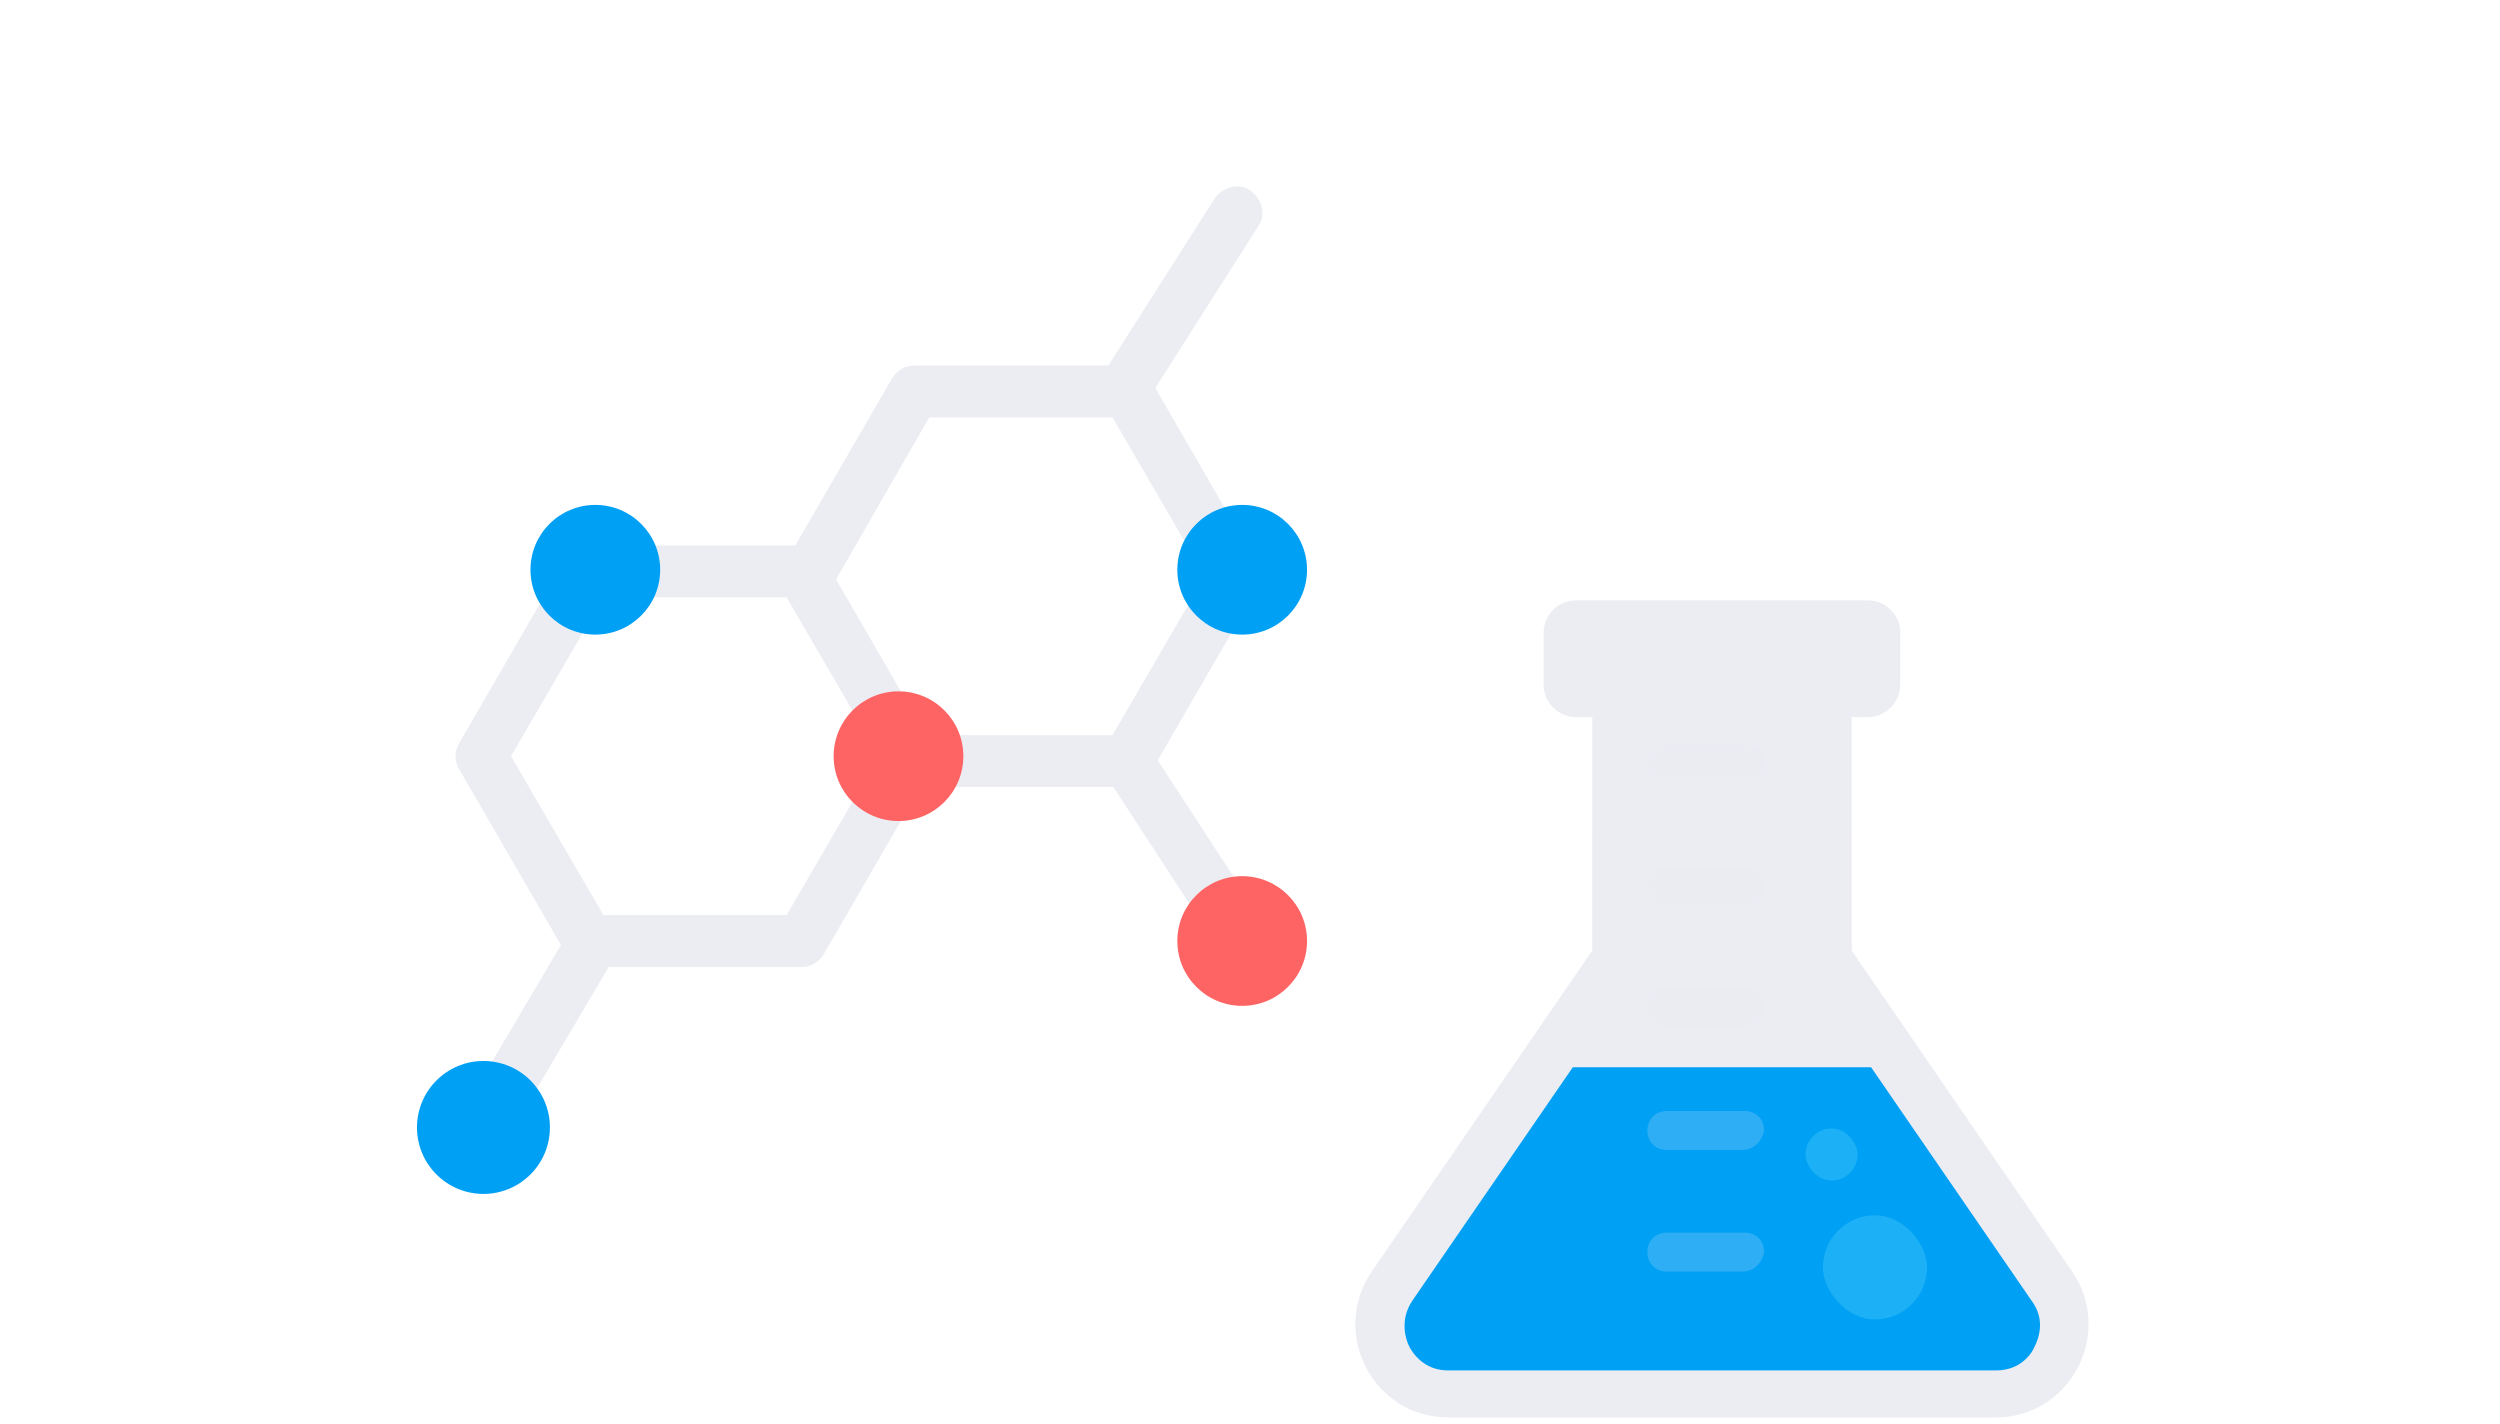 <?xml version="1.0" encoding="UTF-8"?>
<svg width="288px" height="164px" viewBox="0 0 288 164" version="1.1" xmlns="http://www.w3.org/2000/svg" xmlns:xlink="http://www.w3.org/1999/xlink">
    <!-- Generator: Sketch 58 (84663) - https://sketch.com -->
    <title>9_chemistry</title>
    <desc>Created with Sketch.</desc>
    <g id="9_chemistry" stroke="none" stroke-width="1" fill="none" fill-rule="evenodd">
        <g id="Group" transform="translate(156, 69)">
            <path d="M59.177,0.16 C61.232,0.16 62.913,1.841 62.913,3.895 L62.913,9.872 C62.913,11.926 61.232,13.607 59.177,13.607 L57.309,13.606 L57.31,40.501 L82.71,77.48 C87.565,84.577 82.523,94.289 73.932,94.289 L73.932,94.289 L10.806,94.289 C2.214,94.289 -2.828,84.577 2.028,77.48 L2.028,77.48 L27.428,40.501 L27.427,13.606 L25.56,13.607 C23.506,13.607 21.825,11.926 21.825,9.872 L21.825,3.895 C21.825,1.841 23.506,0.16 25.56,0.16 L59.177,0.16 Z" id="Combined-Shape" fill="#C0C2D7" fill-rule="nonzero" opacity="0.3"></path>
            <path d="M59.551,53.948 L32.657,53.948 L25.186,53.948 L6.697,80.842 C5.203,83.083 5.95,85.324 6.323,86.071 C6.697,86.818 8.004,88.873 10.806,88.873 L73.932,88.873 C76.733,88.873 78.04,87.005 78.414,86.071 C78.788,85.324 79.721,83.083 78.04,80.842 L59.551,53.948 Z" id="Shape" fill="#00A0F5" fill-rule="nonzero"></path>
            <rect id="Rectangle" fill="#1CB0F6" x="54" y="71" width="12" height="12" rx="6"></rect>
            <rect id="Rectangle-Copy" fill="#1CB0F6" x="52" y="61" width="6" height="6" rx="3"></rect>
            <path d="M44.797,21.264 L36.019,21.264 C34.711,21.264 33.778,20.331 33.778,19.023 C33.778,17.716 34.711,16.782 36.019,16.782 L44.983,16.782 C46.291,16.782 47.224,17.716 47.224,19.023 C47.038,20.331 46.104,21.264 44.797,21.264 Z" id="Shape" fill="#E6E7F2" fill-rule="nonzero" opacity="0.2"></path>
            <path d="M44.797,35.272 L36.019,35.272 C34.711,35.272 33.778,34.338 33.778,33.03 C33.778,31.723 34.711,30.789 36.019,30.789 L44.983,30.789 C46.291,30.789 47.224,31.723 47.224,33.03 C47.038,34.338 46.104,35.272 44.797,35.272 Z" id="Shape" fill="#E6E7F2" fill-rule="nonzero" opacity="0.2"></path>
            <path d="M44.797,49.279 L36.019,49.279 C34.711,49.279 33.778,48.345 33.778,47.038 C33.778,45.73 34.711,44.797 36.019,44.797 L44.983,44.797 C46.291,44.797 47.224,45.73 47.224,47.038 C47.038,48.345 46.104,49.279 44.797,49.279 Z" id="Shape" fill="#E6E7F2" fill-rule="nonzero" opacity="0.2"></path>
            <path d="M44.797,63.473 L36.019,63.473 C34.711,63.473 33.778,62.539 33.778,61.232 C33.778,59.924 34.711,58.991 36.019,58.991 L44.983,58.991 C46.291,58.991 47.224,59.924 47.224,61.232 C47.038,62.352 46.104,63.473 44.797,63.473 Z" id="Shape" fill="#E6E7F2" fill-rule="nonzero" opacity="0.2"></path>
            <path d="M44.797,77.48 L36.019,77.48 C34.711,77.48 33.778,76.546 33.778,75.239 C33.778,73.932 34.711,72.998 36.019,72.998 L44.983,72.998 C46.291,72.998 47.224,73.932 47.224,75.239 C47.038,76.36 46.104,77.48 44.797,77.48 Z" id="Shape" fill="#E6E7F2" fill-rule="nonzero" opacity="0.2"></path>
        </g>
        <g id="Group" transform="translate(48, 21)" fill-rule="nonzero">
            <path d="M96.033,0.934 C97.341,1.868 97.901,3.735 96.967,5.043 L85.092,23.702 L96.78,43.889 C97.341,44.823 97.341,45.944 96.78,46.878 L85.369,66.586 L97.714,85.538 C98.648,86.845 98.274,88.713 96.78,89.646 C96.22,89.833 95.66,90.02 95.099,90.02 C94.166,90.02 93.232,89.46 92.672,88.713 L80.261,69.662 L58.051,69.662 L46.914,88.899 C46.354,89.833 45.42,90.394 44.3,90.394 L22.125,90.393 L10.869,109.443 C10.309,110.377 9.375,110.938 8.254,110.938 C7.694,110.938 7.134,110.751 6.76,110.564 C5.266,109.63 4.893,107.949 5.64,106.455 L16.621,87.868 L4.893,67.608 C4.332,66.675 4.332,65.554 4.893,64.62 L17.219,43.329 C17.779,42.395 18.713,41.835 19.834,41.835 L43.621,41.834 L54.759,22.598 C55.319,21.665 56.253,21.104 57.373,21.104 L79.682,21.104 L91.924,1.868 C92.858,0.56 94.726,7.39408534e-14 96.033,0.934 Z M42.619,47.811 L21.515,47.811 L10.869,66.114 L21.515,84.417 L42.619,84.417 L53.264,66.114 L42.619,47.811 Z M80.158,27.081 L59.054,27.081 L48.313,45.745 L58.699,63.686 L80.158,63.686 L90.804,45.384 L80.158,27.081 Z" id="Combined-Shape" fill="#C0C2D7" opacity="0.3"></path>
            <circle id="Oval" fill="#00A0F5" cx="7.694" cy="108.883" r="7.657"></circle>
            <circle id="Oval" fill="#00A0F5" cx="20.581" cy="44.636" r="7.471"></circle>
            <circle id="Oval" fill="#00A0F5" cx="95.099" cy="44.636" r="7.471"></circle>
            <circle id="Oval" fill="#FF6464" cx="95.099" cy="87.405" r="7.471"></circle>
            <circle id="Oval" fill="#FF6464" cx="55.506" cy="66.114" r="7.471"></circle>
        </g>
    </g>
</svg>